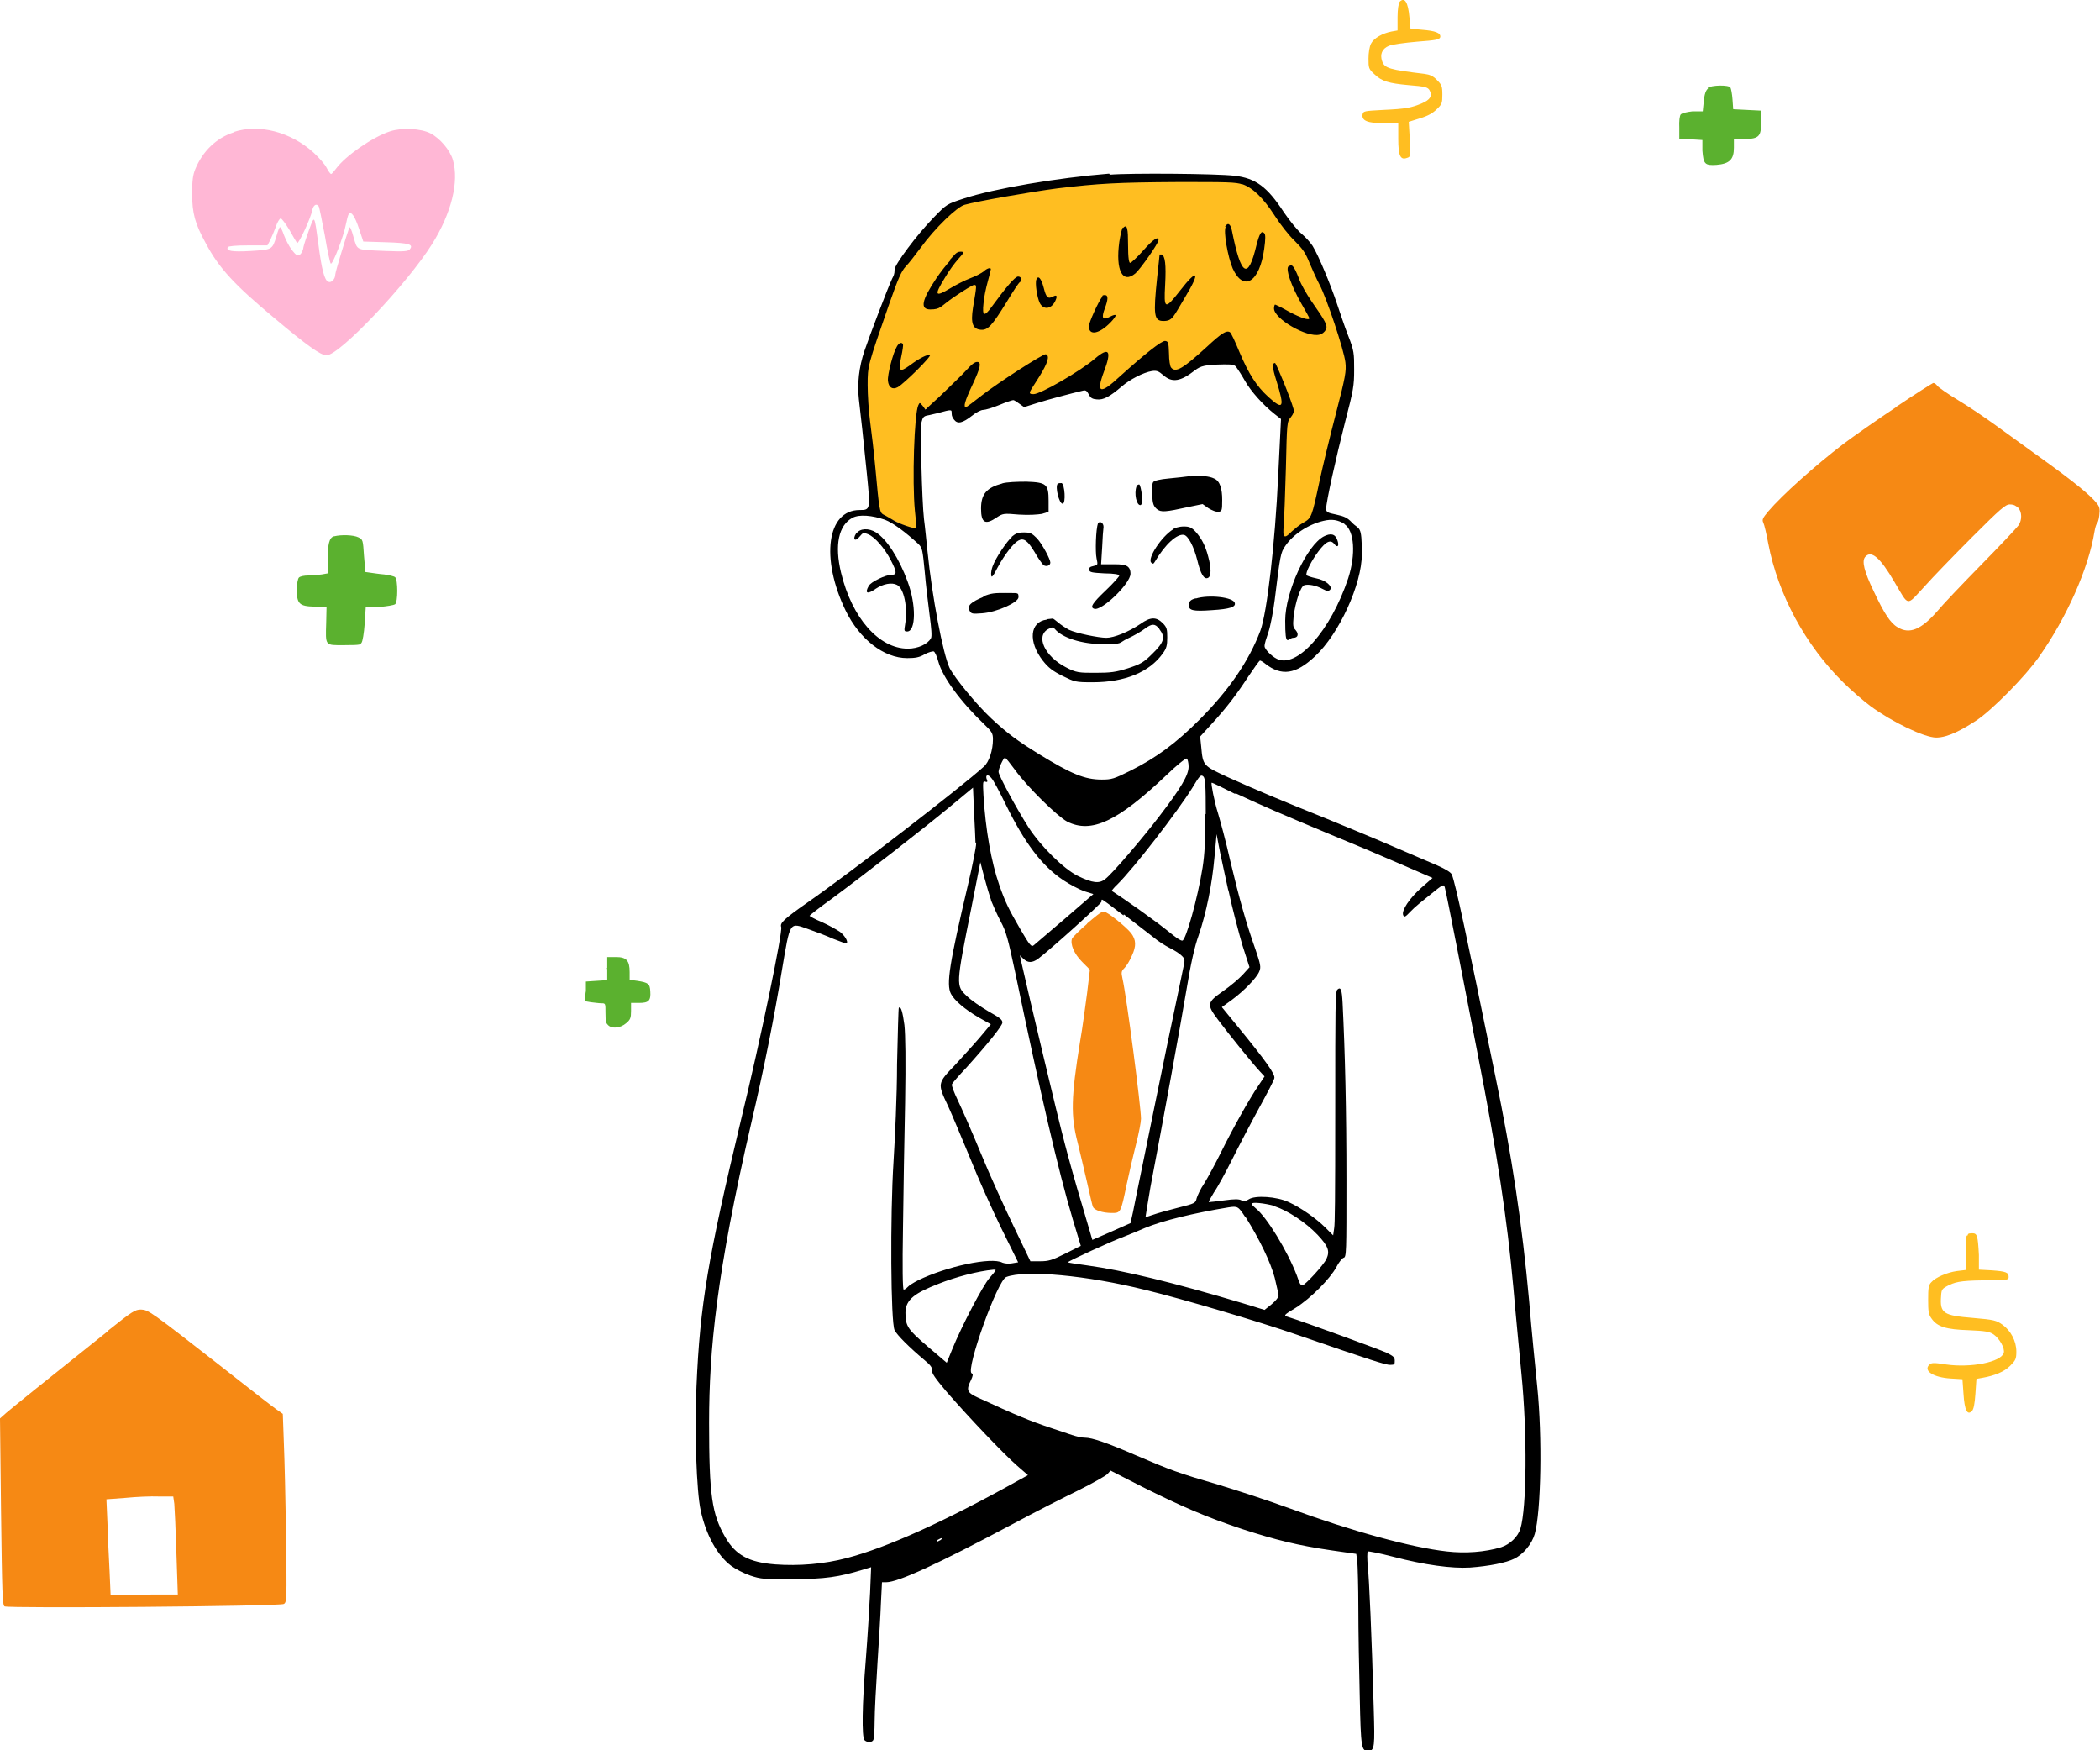 <svg xmlns="http://www.w3.org/2000/svg" id="Bachassur_Assurance" viewBox="0 0 600 500"><defs><style>      .st0 {        fill: #f68914;      }      .st0, .st1, .st2, .st3, .st4 {        fill-rule: evenodd;      }      .st1 {        fill: #ffb7d5;      }      .st2 {        fill: #5bb12f;      }      .st4 {        fill: #ffbe21;      }    </style></defs><g id="RC_PRO_2"><path class="st4" d="M273.8,57.7s29.8-6.2,49.7-7.3c19.9-1.1,33.1.7,36.7,3.5,3.6,2.8,6,9.5,9.8,13.4,3.8,3.9,4,2.6,5.6,7.5,1.5,4.9,9.5,24.6,10.1,29.9.6,5.3-7.9,35.9-7.9,35.9l-1.6,8.2s-4.2,1.1-5.5,2.4c-1.3,1.3-5.5,4.4-5.5,4.4l.8-17.7.3-19.7s-3.9-2.2-7.2-6c-3.3-3.8-7.8-13.4-7.8-13.4l-6.1,3.1s-6,5.6-8.7,5.2c-2.8-.4-6.5-3.4-6.5-3.4,0,0-5.6,2.3-8.6,4.3-3,2-6.2,4.7-7.8,4.2-1.6-.4-4-4.1-4-4.1,0,0-14.4,7-15.9,6.1-1.5-.9-4.1-4.7-4.1-4.7,0,0-12.8,8.1-14.5,7.9-1.7-.2-3.5-3.9-3.5-3.9,0,0-8.2,3.9-8.6,3.9s-.6,13.1-1,18.3c-.3,5.2.5,16.5.5,16.5l-12.7-6.2-1.2-13.7s-3.7-21.7-2.1-28.5c1.6-6.8,10.9-28.5,10.9-28.5,0,0,13.4-17.1,16.3-17.4Z"></path><path class="st4" d="M399.9.6c-.3.3-.6,2-.6,4.3v3.8l-1.7.3c-2.6.5-5.1,1.9-5.9,3.5-.4.8-.7,2.5-.7,4.2,0,2.7,0,3,1.8,4.6,2,1.9,4,2.5,9.5,3,5,.4,5.7.6,6.2,1.6.8,1.5.1,2.6-2.2,3.6-3.1,1.3-4.6,1.6-11.1,1.9-5.4.3-5.7.3-5.9,1.3-.3,1.8,1.5,2.5,6.1,2.5h4.1v4.4c0,4.9.6,6.2,2.5,5.5,1-.3,1.1-.4.8-5.3l-.3-5,3.2-1c2.3-.7,3.7-1.5,4.8-2.6,1.5-1.4,1.6-1.8,1.6-4.2s-.2-2.8-1.5-4.1c-1.1-1.2-2.1-1.6-3.6-1.8-10-1.2-11.4-1.6-12.1-3.6-.7-2,0-3.6,1.9-4.4.9-.4,4.6-.9,8.1-1.2,5.4-.4,6.4-.6,6.6-1.3.2-1.2-1.4-1.8-5.2-2.1l-3.3-.3-.3-3.2c-.4-4.5-1.4-6-2.9-4.4h0Z"></path><path class="st2" d="M488,25.3c-.6.5-1,1.5-1.2,3.6l-.3,2.9h-2.9c-1.7.2-3,.5-3.4.9-.3.4-.5,1.9-.4,3.8v3.1c.1,0,3.4.2,3.4.2l3.2.2v3c.3,3.9.7,4.3,4,4.1,3.7-.3,5-1.5,5-4.9v-2.5h3c4.2,0,4.9-.8,4.7-5v-3.1c-.1,0-4-.2-4-.2l-3.9-.2-.2-2.8c-.1-1.5-.4-3.1-.6-3.4-.5-.8-5.4-.7-6.5.1h0Z"></path><path class="st1" d="M66.8,37.8c-5,1.6-8.9,5.4-11,10.5-.7,1.7-.9,3.3-.9,7,0,5.6.8,8.6,3.9,14.2,3.7,7,8.1,11.8,19.5,21.3,9.4,7.9,13.3,10.7,15,10.7,3.7,0,23-20.4,30.1-31.7,5.6-8.9,7.8-17.9,6-24.1-.8-2.8-3.7-6.2-6.4-7.6-2.7-1.4-8.1-1.7-11.5-.6-5,1.6-12.9,7.1-15.5,10.7-.6.8-1.2,1.5-1.4,1.5s-.8-.8-1.3-1.8c-.5-1-2.2-2.9-3.7-4.3-6.5-5.9-15.6-8.3-22.8-5.9h0ZM91.1,59c.1.2.9,3.9,1.7,8.2.7,4.3,1.5,7.9,1.7,8.1.5.5,3.7-7.8,4.3-11.1.3-1.4.6-2.8.9-3.1.7-.8,1.7.7,2.9,4.3l1.2,3.6,6.4.2c6.7.2,8,.6,6.9,2-.5.6-1.5.7-6.9.5-8.7-.4-8,0-9.2-4-.5-1.9-1-3.1-1.2-2.7-.8,2.2-4,12.7-4,13.4,0,1.3-1.1,2.5-2,2.1-1.1-.4-1.9-3.6-2.8-10.5-1.2-8.8-1.1-8.6-2.6-4.6-.7,1.9-1.5,4.3-1.7,5.2-.1,1-.6,1.9-1.1,2.2-.7.4-1.1,0-2.3-1.5-.8-1.1-1.7-2.9-2.2-4.2-.4-1.2-.9-2.2-1.1-2.2s-.6,1.1-1,2.5c-1.2,4-1.2,3.9-7.4,4.3-5.4.3-7.1,0-6.5-1.1.2-.3,2.3-.5,5.8-.5h5.5l.8-1.5c.4-.8,1.1-2.5,1.6-3.8.4-1.3,1.1-2.4,1.4-2.4s1.4,1.5,2.5,3.3c1,1.8,2,3.5,2.2,3.7.4.4,3.9-7.1,4.3-9.3.3-1.5,1.2-2.1,1.8-1.2h0Z"></path><path class="st3" d="M316.9,49.6c-14.9,1.2-33,4.3-41.5,7.1-4.9,1.6-4.9,1.6-8.6,5.4-4.8,4.9-11.2,13.5-11.2,14.9s-.3,1.8-.7,2.6c-1.2,2.5-6.7,17-7.9,20.6-1.6,4.7-2.1,9.5-1.6,13.9.6,4.9,1.2,10.7,2.3,21.4,1,10.1,1,10.2-2.1,10.2-9.3,0-11.2,13.8-4,28.7,4,8.2,10.9,13.6,17.6,13.6,2.3,0,3.5-.2,5-1.1,1.1-.6,2.3-.9,2.6-.8.3.1.9,1.4,1.3,2.9,1.2,4.4,6.2,11.3,13.1,17.9,2.2,2.1,2.5,2.6,2.5,4.3,0,3.1-1.1,6.5-2.6,7.8-6.5,5.9-38,30.2-50.5,38.9-6.7,4.7-7.8,5.8-7.4,6.9.5,1.3-5.8,31.8-11.5,55.2-9.4,39.3-11.7,52.7-12.7,76-.6,12.7,0,30,1.2,35.5,1.5,6.9,4.7,12.8,8.7,15.8,1.2.9,3.7,2.2,5.5,2.8,3,1,4,1.1,12.2,1,9.1,0,13.1-.6,20-2.7l2.3-.7-.3,7.3c-.2,4-.7,12.5-1.2,18.8-1.1,13.3-1.2,22.4-.4,23.3.7.7,2.1.7,2.5,0,.2-.3.4-2.7.4-5.4s.4-10.1.8-16.4c.4-6.4.9-14.2,1-17.4l.3-5.9h1.2c3.4,0,14.5-5.1,36.1-16.6,6.3-3.4,14.8-7.7,18.9-9.7,4-2,7.7-4.1,8.2-4.6l.9-1,9,4.6c11.4,5.7,18.4,8.7,28.6,12.1,9.5,3.1,16,4.7,25.6,6.1l7,1,.3,2.1c.1,1.2.3,7.2.3,13.5,0,6.2.2,17.7.4,25.3.3,14.6.5,15.4,2.4,15.4s1.9-1.5,1.6-12c-.6-21.4-1.3-37-1.7-40.7-.2-2.2-.2-4.1,0-4.3.2-.1,3.4.5,7.2,1.5,9.2,2.4,16.8,3.4,22,3.1,5.5-.4,10.4-1.4,12.6-2.5,2.7-1.3,5.1-4.3,5.9-7.1,1.8-6.4,2.2-27.7.7-42.2-.5-4.9-1.6-15.8-2.3-24.3-2-22-4.9-41.4-9.7-64.5-8.3-40.6-11.3-54.6-12.4-57.4-.3-.6-1.7-1.5-4.2-2.6-2.1-.9-7.7-3.3-12.6-5.4-4.8-2.1-13.3-5.6-18.9-7.9-13.7-5.5-20.3-8.3-28.1-11.8-7.3-3.4-7.3-3.3-7.8-8.8l-.3-2.9,3.2-3.5c4.5-4.9,7.2-8.5,10.6-13.7,1.7-2.5,3.1-4.5,3.3-4.5s.9.4,1.5.9c4.6,3.6,8.7,3.1,14.2-2.1,6.9-6.4,13.4-20.6,13.4-29.2s-.7-6.8-2.8-9c-1.3-1.4-2.2-1.8-4.5-2.3-2.5-.5-2.9-.7-2.9-1.7,0-1.9,2.8-14.5,5.4-24.7,2.4-9.2,2.6-10.4,2.6-15s0-5.4-1.7-9.7c-1-2.5-2.4-6.8-3.3-9.4-1.7-5.1-5.2-13.6-6.9-16.3-.6-.9-1.9-2.4-3.1-3.4-1.2-1-3.4-3.7-5.1-6.2-4.7-7.2-8-9.7-14.1-10.4-5.1-.6-29.8-.8-35.6-.3h0ZM354.9,52.6c3,1,6,3.9,9.3,9,1.6,2.5,4.1,5.7,5.7,7.2,2.2,2.2,3.1,3.4,4.2,6.2.8,1.9,2.1,4.8,2.9,6.3,2,3.7,7,18.7,7.4,22.2.3,2.5,0,4.2-2.7,14.6-1.7,6.5-3.8,15.2-4.7,19.4-2.2,10.3-2.3,10.5-4.6,11.8-1.1.6-2.5,1.8-3.3,2.5-2.2,2.3-2.7,1.9-2.3-1.8.1-1.7.4-9,.6-16.3.3-13,.3-13.2,1.4-14.5.7-.9,1-1.6.8-2.3-.8-3-5-13.2-5.3-13.2-.9,0-.8,1.3.4,5.1,2.4,7.7,2,8.5-2.3,4.6-3.4-3.1-5.6-6.5-8.3-12.9-1.2-2.9-2.4-5.5-2.7-5.6-1-.6-2.4.3-6.5,4.1-6.9,6.3-9,7.6-10.3,6-.3-.3-.6-2.1-.6-4-.1-3.1-.2-3.5-1.1-3.6-1-.1-5.8,3.7-12.9,10.1-5.7,5.3-6.9,4.9-4.6-1.3,2.3-6,1.5-7.2-2.5-3.8-4.2,3.6-15.6,10.2-17.6,10.2s-1-.7,1.7-5.1c2.4-3.9,3-5.9,1.8-6.3-.7-.2-13.6,8.1-18.2,11.7-2.3,1.8-4.4,3.4-4.6,3.4-.8,0-.4-1.6,1.9-6.5,2.2-4.7,2.6-6.4,1.3-6.4s-2.6,2-5.2,4.5c-2.6,2.5-5.7,5.6-7.1,6.8l-2.5,2.3-.8-1.1c-.8-.9-.8-1-1.2-.2-1.2,2.3-1.8,22-1,30.2.3,2.6.4,4.8.3,4.9-.3.4-5-1.2-6.8-2.4-.9-.5-2-1.2-2.5-1.4-1.1-.6-1.2-1.4-2.3-13.4-.4-4.3-1.1-10.3-1.5-13.2-.4-2.9-.7-7.6-.7-10.4,0-5.6,0-5.4,6.1-23,2.6-7.4,3.5-9.5,4.8-10.9.9-.9,2.8-3.4,4.3-5.4,4-5.5,10.3-11.6,12.5-12.2,3.5-1,18.9-3.7,26.6-4.7,11.8-1.4,16.9-1.7,34.5-1.8,13.6,0,16.5,0,18.3.7h0ZM353.3,105c.4.5,1.5,2.2,2.4,3.8,1.7,3,5.2,6.9,8.5,9.5l1.8,1.4-.8,16.2c-.9,19.4-3.2,39.2-5.1,44.3-3.3,8.7-9,17-17.5,25.5-6.6,6.6-12.3,10.8-19.5,14.4-4.8,2.4-5.5,2.6-8.3,2.6-4.9,0-8.7-1.6-18-7.3-6-3.7-9-5.9-13.5-10.1-4.3-4-10.6-11.7-12-14.5-1.9-4.1-5-20.4-6.3-33.3-.3-2.8-.7-7-1-9.2-.6-5.2-1.1-25.5-.7-27.7.3-1.3.6-1.7,1.6-1.9.7-.1,2.1-.5,3.1-.7,4-1.1,3.9-1,3.9,0s.3,1.3.7,1.9c1,1.3,2.4,1,5.2-1.2,1.1-.9,2.5-1.6,3.1-1.6s2.7-.6,4.6-1.4c1.9-.8,3.7-1.4,4-1.4s1,.5,1.7,1l1.4,1,3.8-1.2c3.2-1,9.6-2.7,13-3.5.8-.2,1.1,0,1.7,1.1.5,1,1,1.3,2.3,1.4,1.9.2,3.7-.8,7.1-3.7,2.3-2,6.2-4,8.6-4.4,1.4-.2,1.9,0,3.3,1.2,2.5,2.2,4.9,1.8,9-1.4,1.7-1.3,2.9-1.6,8.2-1.7,2.3,0,3,0,3.7.8h0ZM252.9,148.5c2.3.9,5.8,3.5,9.5,6.9,1.1,1.1,1.2,1.6,1.8,7.8.3,3.7,1,9.3,1.4,12.5.5,3.7.7,6.1.4,6.6-.9,1.7-3.7,3-6.6,3-8.3,0-16-8.8-19.1-21.7-1.9-7.9-.7-13.6,3.3-15.7,1.9-1,5.6-.7,9.3.6h0ZM384.1,149.7c2.9,1.9,3.3,8.7,1.1,15.5-5,15-14.7,25.9-20.4,23-1.6-.8-3.5-2.8-3.5-3.6s.5-2.2,1.1-4c.6-1.8,1.4-6,1.8-9.2,1.6-13,1.7-13.5,3-15.4,2.2-3.3,6.6-6.2,10.9-7.2,2.4-.6,4.2-.3,6.1.9h0ZM289.9,219.8c3.6,5,12.2,13.4,15,14.9,6.9,3.5,14.4,0,28.4-13.3,2.9-2.8,5.5-4.9,5.8-4.7.2.1.5,1.2.5,2.3,0,2.4-2.1,6-8.3,14.1-4.8,6.3-13.5,16.5-15.5,18-1.7,1.4-3.6,1.2-7.9-.9-4-2-10.5-8.4-14-13.8-3.4-5.3-8.6-14.9-8.6-15.9s1.4-4,1.8-4,1.4,1.5,2.8,3.3h0ZM287.3,229.7c5.5,11.2,10.4,17.7,16.6,21.8,1.8,1.2,4.5,2.6,5.9,3.1l2.6.8-8.1,7c-4.5,3.8-8.5,7.3-8.9,7.6-.7.6-1.1.2-3.9-4.6-3.3-5.7-4.3-7.7-6-12.6-2.3-6.6-3.9-15.8-4.5-25.5-.2-3.8-.2-4.3.5-4,.6.2.7,0,.5-.5-.6-1.4.2-1.8,1.2-.6.6.6,2.4,4,4.1,7.5h0ZM344.4,232.5c0,7.5-.2,11.4-.8,15.3-1.4,8.8-4.8,20.9-5.8,20.9s-3.3-2.2-6.9-4.9c-3.5-2.6-8-5.8-9.8-7-1.8-1.2-3.4-2.3-3.5-2.3,0,0,.6-.9,1.6-1.8,4.7-4.6,17.2-20.8,21.5-27.7,2.1-3.5,2.4-3.8,3.1-3.2.6.6.7,2.5.7,10.8h0ZM353,226.6c6.8,3.2,12.5,5.7,29.8,12.9,5.4,2.2,13.6,5.7,18.2,7.7l8.3,3.6-3.2,2.8c-3.4,3-5.7,6.5-5.2,7.8.3.7.6.6,2-.9s3.5-3.1,5.7-4.9c3.7-3,3.9-3.1,4.2-2.1.2.6,1.7,8.1,3.4,16.8,1.7,8.6,4.4,22.5,6,30.8,5.6,28.6,8.4,46.9,10.2,66.8.6,7.1,1.7,18.2,2.3,24.6,1.7,17.1,1.5,38.3-.3,44.2-.7,2.3-3,4.5-5.5,5.3-4.6,1.4-10.3,1.8-15.5,1.2-10-1.1-26.9-5.7-44.9-12.3-6-2.2-15.2-5.2-20.5-6.8-11.3-3.3-13.5-4.1-23.3-8.3-8.5-3.7-12.7-5.1-14.7-5.1s-4.9-1.2-9.2-2.6c-6.9-2.3-10.2-3.7-21.5-8.9-3-1.4-3.3-2.1-1.9-4.9.6-1.3.7-1.8.2-2-1.7-1.1,7.4-26.6,9.9-27.5,5.4-2.1,23-.5,39.8,3.7,10.4,2.5,32.6,9.1,43,12.7,22,7.6,25.6,8.7,26.9,8.7s1.3-.2,1.3-1.2-.4-1.3-2.4-2.3c-2-.9-23.5-8.8-28.1-10.2-1.3-.4-1.3-.5,2.2-2.6,4.4-2.8,9.8-8.3,11.6-11.6.7-1.4,1.7-2.6,2.1-2.7.8-.2.8-1.6.8-22s-.4-36.7-1.1-50.8c-.2-3.8-.5-4.7-1.5-3.8-.6.5-.6,5.6-.6,33.3s-.1,33.6-.3,34.8l-.3,2.1-2.2-2.2c-2.6-2.6-7-5.7-10.5-7.3-3.4-1.6-9.6-2-11.4-.8-.9.6-1.4.6-2.1.3-.7-.4-2-.4-4.9,0-2.2.3-4.2.5-4.4.5s.5-1.2,1.4-2.7c1-1.4,3.4-5.8,5.3-9.6,1.9-3.8,5.3-10.3,7.6-14.5,2.3-4.2,4.3-8,4.4-8.6.3-1.1-2.4-4.9-10.5-14.8l-4.5-5.5,2.9-2.1c3.4-2.5,7.1-6.3,7.8-8.1.5-1.2.4-1.9-1.1-6.3-2.6-7.3-4.6-14.4-7.2-25.3-1.2-5.4-2.9-11.6-3.5-13.6-1-3.1-2.1-8.7-1.8-8.7s3.1,1.4,6.7,3.2h0ZM278.9,241c0,.9-1,6.1-2.3,11.6-5.3,22.5-6.3,28.6-4.9,31.3,1,1.9,3.9,4.4,8,6.8l3.4,1.9-3.1,3.7c-1.7,2-4.9,5.5-7.1,7.9-5.1,5.3-5.1,5.3-2,11.8,1.1,2.4,3.9,9.1,6.3,14.9,2.3,5.8,6.4,14.9,9,20.2l4.7,9.5-1.8.3c-1,.2-2.2,0-2.7-.2-3.1-1.7-16,1.1-24,5-1.4.7-2.8,1.6-3.1,2-.4.4-.8.7-1.1.7s-.4-6.2-.2-17.7c.1-9.7.4-25.8.6-35.7.2-12,.1-19.4-.2-22.2-.5-3.7-1-5.5-1.6-4.9-.1,0-.3,7.4-.5,16.1,0,8.8-.6,21.3-1,27.7-1,15.6-.8,46.2.3,48.3.7,1.4,4.3,5,8.5,8.5,1.8,1.5,2.3,2.2,2.2,3-.1.8.9,2.2,4,5.9,6.3,7.3,16.8,18.3,20.3,21.3l3.1,2.7-2.9,1.6c-21,11.7-37.4,19.1-48.9,22.1-6.4,1.7-13.7,2.3-20.4,1.8-7.5-.6-11.3-2.6-14.3-7.8-3.8-6.6-4.6-11.9-4.6-32.7s2.1-42.6,12.1-85.8c3.6-15.4,6.5-29.9,8.7-43.4,2.4-14.2,2.1-13.7,7.5-11.8,2,.7,5.2,1.9,7.2,2.8,2,.8,3.7,1.4,3.8,1.3.5-.5-.5-2.2-1.9-3.3-.9-.6-3.2-1.9-5.2-2.8-2-.8-3.5-1.7-3.5-1.8,0-.1,2.9-2.4,6.4-4.9,8.8-6.5,26.2-20,33.9-26.4l6.4-5.3.3,7c.2,3.9.4,7.8.4,8.6h0ZM351,254.4c1.1,5.2,3,12.3,4,15.7l2,6.2-1.9,2.1c-1.1,1.2-3.6,3.3-5.6,4.7-4.7,3.3-4.8,3.8-1.5,8.2,2.9,3.9,10.1,12.8,12,14.8l1.3,1.4-1.8,2.7c-2.6,3.8-7.4,12.4-10.7,19.1-1.6,3.2-3.7,7.1-4.7,8.7-1.1,1.6-2,3.6-2.2,4.3-.3,1.4-.5,1.5-5.3,2.7-2.8.7-6,1.6-7.1,2-1.1.4-2.1.7-2.2.6,0,0,.6-3.9,1.4-8.5,3.4-17.8,8.6-46.2,10.3-56.4,1.2-7.3,2.3-12.3,3.5-15.6,2.2-6.5,3.8-14.4,4.5-22.3l.6-6.5.6,3.2c.3,1.8,1.6,7.5,2.7,12.7h0ZM283.1,257.1c.6,1.5,1.8,4.2,2.8,6.1,1.6,3,2.1,5,4.1,14.3,7.3,35,12.3,56.7,16.5,70.8l2.3,7.6-4.4,2.2c-3.8,1.9-4.8,2.2-7.2,2.2h-2.8l-4.7-9.8c-2.6-5.4-6.9-14.8-9.4-20.9-2.5-6.1-5.5-12.9-6.6-15.2-1.1-2.3-1.9-4.3-1.7-4.7.1-.3,2-2.5,4.1-4.7,6.3-7,10.3-12,10.3-12.9s-1-1.5-4-3.2c-2.2-1.3-5-3.2-6.2-4.4-3.1-2.9-3.1-3.1,1.3-25l2.6-13.2,1.1,4.2c.6,2.3,1.5,5.3,2,6.7h0ZM321.1,261.2c3.2,2.5,7,5.4,8.4,6.5,1.4,1.2,3.5,2.5,4.7,3.1,1.2.6,2.7,1.5,3.3,2.1,1,.9,1.1,1.3.7,3-.2,1.1-2.3,11-4.6,22-2.3,11.1-5.3,25.8-6.7,32.7-1.4,6.9-2.9,14-3.2,15.7l-.7,3.1-5.4,2.4-5.5,2.4-3-10.2c-1.7-5.6-3.9-13.5-4.9-17.4-2.1-7.9-10.3-42.5-12.4-51.8l-.4-1.9,1,1c1.3,1.2,2.5,1.2,4.2,0,3.7-2.8,18.1-15.8,18.1-16.3s0-.6.2-.6,2.9,2,6.1,4.5h0ZM364.2,344.6c3.7,1.2,8.9,4.6,12.3,8.2,3,3.2,3.5,4.6,2.5,6.8-.8,1.8-6.2,7.6-6.9,7.6s-1-1.3-1.6-2.9c-2.7-7-8.6-16.7-11.8-19.2-.6-.5-1.1-1-1.1-1.2,0-.6,3.7-.2,6.6.6h0ZM355.9,347.7c3.9,6.2,7.1,12.8,8.3,17.3.6,2.4,1.1,4.8,1.1,5.2s-.9,1.5-2,2.4l-2,1.6-6.2-1.9c-20.1-6-34.2-9.4-44.4-10.8-3-.4-5.6-.8-5.6-.9-.2-.2,12.6-6.1,16.2-7.4,1.8-.7,4.4-1.8,5.8-2.4,5-2.1,14.1-4.3,23.9-5.9,2.6-.4,2.8-.3,4.8,2.8h0ZM284.4,362.9c0,.2-.8,1.2-1.7,2.2-1.8,2-8,13.8-10.7,20.5l-1.5,3.7-5.4-4.6c-5.7-4.9-6.4-5.8-6.4-9.7s3-5.7,9.3-8.2c5-2,11.4-3.7,15.9-4.1.3,0,.6,0,.6.2h0ZM268.8,439.9c-.4.2-.9.5-1.1.5s-.1-.2.2-.5c.4-.2.9-.5,1.1-.5s.1.2-.2.5Z"></path><path class="st3" d="M350.2,64.8c-.7,1.3.6,8.6,2,11.9,3.1,6.8,7.7,3.9,9-5.6.4-2.8.4-4.2,0-4.5-.8-.8-1.3,0-2.2,3.4-2.4,10.1-4.4,9-7-4-.4-2.1-1.2-2.6-2-1.2h0Z"></path><path class="st3" d="M320.8,65c-.3.4-.7,2.2-1,4.1-1.1,8.1.9,12.1,4.6,9,1.4-1.2,6.6-8.6,6.6-9.5,0-1.2-1.5-.3-4.4,3-1.7,1.9-3.4,3.5-3.7,3.5s-.6-1.1-.6-5.3-.2-6-1.4-4.7Z"></path><path class="st3" d="M271.5,74.4c-1.1,1.2-2.9,3.5-3.9,5-4.3,6.4-4.8,9-1.8,9s2.8-.8,6.7-3.5c2.8-1.9,5.4-3.5,5.8-3.5.8,0,.8,0-.3,6.5-.7,4.4-.1,6.1,2.2,6.3,2,.2,3.2-1.1,7.4-7.9,1.8-3,3.5-5.6,3.8-5.7.8-.5.4-1.6-.5-1.6s-3.5,3.1-7.6,8.7c-2.1,2.9-2.7,2.6-2.3-1,.1-1.6.7-4.4,1.2-6.2.5-1.8.9-3.4.9-3.6,0-.6-1.2-.2-2,.6-.6.5-2.3,1.4-3.9,2-1.6.6-4.1,1.9-5.6,2.8-4.5,2.7-4.8,2.2-1.6-3,1.1-1.9,2.8-4.2,3.7-5.2,1.8-2,1.9-2.2.7-2.2s-1.7,1-2.9,2.2h0Z"></path><path class="st3" d="M331.3,72.8s-.3,3.1-.7,6.6c-1.1,10.6-.9,12.3,1.8,12.3s2.8-1.2,6.2-6.8c4.5-7.4,3.6-8.4-1.5-1.8-4.3,5.5-4.6,5.3-4.2-1.8.3-5.7,0-8.2-1-8.6-.3,0-.6,0-.6,0h0Z"></path><path class="st3" d="M368.1,76.1c-.8.9.8,5.5,3.7,10.6,1.3,2.2,2.3,4.1,2.3,4.2,0,.7-2.3,0-5.7-1.8-2.1-1.2-4-2.1-4.1-2.1s-.3.5-.3,1.1c0,3,9.4,8.4,13,7.5.7-.1,1.5-.8,1.8-1.4.6-1.2,0-2.3-4.2-8.3-1.2-1.8-2.9-4.6-3.5-6.4-1.4-3.6-2.1-4.3-2.9-3.3h0Z"></path><path class="st3" d="M296.1,79.8c-.4,1.1.2,5.2,1,6.8,1,1.9,3.1,1.8,4.3-.4.8-1.6.6-2.1-.5-1.5-1.5.8-2,.3-2.7-2.5-.7-2.7-1.6-3.7-2.1-2.3h0Z"></path><path class="st3" d="M314.9,84.8c-1.1,1.4-3.8,7.4-3.8,8.4,0,2.8,3,2.2,6.2-1.1,2-2.1,1.9-2.7-.2-1.6-2.1,1.1-2.5.4-1.4-2.5.9-2.4,1-3.7,0-3.7s-.6.3-.9.6Z"></path><path class="st3" d="M256.2,99.1c-1,1.6-2.7,8-2.5,9.7.2,1.9,1.3,2.6,2.8,1.8,1.8-1,9.8-8.9,9.2-9.2-.7-.2-3,.9-5.8,3-2.9,2.1-3.3,1.7-2.4-2.5.4-1.8.6-3.4.5-3.6-.4-.6-1.1-.4-1.7.6Z"></path><path class="st3" d="M340.1,136c-1.4.2-4.2.5-6.3.7-2.3.2-4,.6-4.3,1-.3.4-.5,1.8-.3,3.7.1,2.5.4,3.2,1.3,4,1.2,1,2.4.9,9.2-.6l3.9-.8,1.7,1.2c1,.6,2.2,1.1,2.8,1,1-.1,1.1-.3,1.1-3.4s-.6-5.4-2.3-6.1c-1.4-.7-3.8-.9-6.7-.6h0Z"></path><path class="st3" d="M286.4,138.1c-4.5,1.2-6.1,3-6.1,7.2s1.3,4.7,4.5,2.5c1.7-1.1,1.9-1.2,6.3-.8,3,.2,5.3,0,6.6-.2l1.9-.6v-3.1c0-4.8-.6-5.3-6.3-5.5-2.7,0-5.6.1-7,.5h0Z"></path><path class="st3" d="M302.2,138.2c-.8.8.4,5.7,1.4,5.7s.6-5.7-.3-5.9c-.4,0-.9,0-1.1.2h0Z"></path><path class="st3" d="M324.7,139c-.7,2,0,5.3,1.1,5.3s.2-5.7-.3-5.9c-.3,0-.6.1-.8.6h0Z"></path><path class="st3" d="M313.7,149.6c-.6,1.5-.8,8.1-.4,9.9.4,1.9.4,1.9-.9,2.2-1,.2-1.3.5-1.2,1.1.1.7.8.8,4.4,1,2.6,0,4.2.3,4.2.6s-1.7,2.2-3.9,4.3c-3.9,3.7-4.5,4.8-3.3,5.2,2.1.8,10.4-7.2,10.4-10s-2.2-2.7-5.4-2.7h-3l.3-4.8c.1-2.6.3-5.2.4-5.9,0-1.2-1.2-1.9-1.7-.8Z"></path><path class="st3" d="M335.2,151.2c-3.4,2.1-7.4,8.3-6.3,9.5.5.5.7.4,1.1-.3,2.9-4.9,6.3-8,8.3-7.6,1.2.3,2.8,3.3,3.8,7.3.9,3.8,1.9,5.5,3,5,1-.4,1-2.8.1-6.1-.8-3.1-1.9-5.2-3.6-7.1-1.1-1.2-1.8-1.5-3.3-1.5s-2.5.4-3.3.8Z"></path><path class="st3" d="M289.1,153.4c-1.4,1.2-4.6,5.9-5.5,8.4-.3.8-.5,1.9-.4,2.5.1.9.5.4,1.9-2.3,1.9-3.5,4.4-6.8,5.9-7.6,1.5-.8,2.6,0,4.6,3.3,1,1.8,2.2,3.4,2.5,3.7.8.6,2,.2,2-.7s-2.2-5.1-3.8-6.9c-1.4-1.4-1.9-1.7-3.7-1.7s-2.4.3-3.5,1.2h0Z"></path><path class="st3" d="M281,170.5c-3.6,1.5-4.7,2.5-4,3.9.5,1,.8,1,3.6.8,4.2-.3,10.4-3.1,10.4-4.6s-.2-1.1-3.7-1.2c-3,0-4.1,0-6.4,1Z"></path><path class="st3" d="M341.7,170.9c-1.5.4-1.9.8-2,1.8-.2,1.7,1.1,2,6.6,1.6,5-.3,6.8-.9,6.5-2-.3-1.7-7.4-2.5-11.2-1.3Z"></path><path class="st3" d="M299.1,177c-4.9.6-5.4,6.3-1.1,11.8,1.6,2,2.8,2.9,5.6,4.3,3.5,1.7,3.6,1.8,8.6,1.8,9.2,0,16.2-2.9,20-8.2,1.1-1.5,1.3-2.3,1.3-4.6s-.1-2.9-1.3-4.1c-1.8-1.8-3.5-1.8-6.3.2-3.4,2.3-7.6,4-9.8,4s-8.6-1.3-10.7-2.3c-.9-.5-2.3-1.4-3.1-2.1-.7-.6-1.4-1.1-1.5-1.1,0,0-.9.1-1.8.2h0ZM331.3,179.8c1.7,2.2,1.3,3.7-2,6.9-2.6,2.6-3.4,3-7,4.2-3.5,1.1-4.9,1.3-9.4,1.3s-5.4,0-8.4-1.6c-6-3.1-8.7-8.9-5-10.9,1.2-.6,1.4-.6,1.9,0,2.1,2.5,7.7,4.3,13.7,4.3s4.2-.2,7.1-1.6c1.8-.8,4-2.1,4.9-2.8,2-1.5,2.9-1.5,4.1,0h0Z"></path><path class="st3" d="M244.6,152.4c-1.1,1.7-.3,2.5,1,.9,1-1.2,1.1-1.2,2.4-.7,2,.8,4.8,4.1,6.5,7.4,1.8,3.5,1.8,4.2.2,4.2s-5.9,2-6.5,3.2c-1.2,2.1-.4,2.5,2,.8,2.1-1.4,4.6-1.9,6.1-1.1,2,1,3.1,6.5,2.3,11.3-.3,1.8-.3,2,.6,2,2.5,0,2.6-7.7.1-14.3-2.4-6.6-6-12.1-9-14-2.1-1.3-4.6-1.2-5.6.3h0Z"></path><path class="st3" d="M378.3,153.2c-4.9,2.5-11.1,15.9-11.1,24.1s.8,4.9,2.3,4.9,1.6-1.2.6-2.3c-.7-.7-.7-1.4-.5-3.7.5-4.3,2-8.6,3-9,1.1-.4,3.4,0,5.4,1.1,1.1.6,1.6.6,2,.2.9-.9-1.2-2.8-4-3.3-1.4-.3-2.6-.7-2.7-.9-.4-.6,1.5-4.3,3.4-6.8,2.2-2.9,3.5-3.5,4.6-2,.9,1.1,1.4.4.8-1.2-.6-1.8-1.9-2.1-4-1h0Z"></path><path class="st0" d="M310.6,263.9c-2.2,1.9-4.1,3.8-4.3,4.2-.6,1.6.6,4.4,2.9,6.7l2.2,2.2-.8,6.7c-.5,3.6-1.3,9.9-2,13.8-2.6,16.1-2.7,21.2-.7,28.9.7,2.8,1.9,8,2.7,11.4.8,3.5,1.5,6.7,1.7,7,.4.9,2.7,1.7,5.3,1.7s2.6.1,4.3-8.1c.7-3.3,1.9-8.5,2.7-11.6.8-3.1,1.4-6.3,1.4-7.2,0-3.3-4.1-34.9-5.3-40.1-.4-1.8-.3-2.1.6-3,.6-.6,1.5-2.1,2.1-3.5,1.3-2.8,1.2-4.5-.2-6.4-1.5-1.9-6.9-6.2-7.8-6.2s-2.6,1.6-4.8,3.4h0Z"></path><path class="st0" d="M541.9,116.2c-5.6,3.7-12.4,8.5-15.2,10.6-8.1,6.2-17.5,14.6-21.5,19.3-1.6,1.9-1.8,2.4-1.4,3.2.3.6.9,3.2,1.4,5.9,2.8,14.7,10.7,29.2,21.5,39.8,2.2,2.2,5.7,5.2,7.7,6.7,6.1,4.5,15.4,9,18.8,9s7.5-2.3,11.5-4.9c4.4-2.9,14.1-12.7,17.9-18.2,7.9-11.2,14.1-25.2,15.8-35.6.2-1.2.5-2.2.7-2.4.2-.1.6-1.2.7-2.4.2-1.8.1-2.4-.7-3.4-1.8-2.3-6.6-6.2-15.2-12.4-4.7-3.4-10.8-7.8-13.7-9.9-2.9-2.1-7.6-5.3-10.6-7.1-3-1.8-5.7-3.7-6.1-4.2-.3-.5-.9-.8-1.1-.8s-5.1,3.1-10.6,6.8h0ZM576.6,145c1.1,1.2,1.2,3.5.1,5.1-.4.6-5.2,5.7-10.7,11.3-5.5,5.6-11.1,11.5-12.4,13.1-4.6,5.3-8,6.8-11.4,4.7-2.1-1.2-3.9-4-6.9-10.4-2.7-5.6-3.4-8.5-2.4-9.7,1.7-2,4.2,0,8.4,7.2,4.2,7.1,3.3,6.9,8.5,1.3,2.4-2.7,8.6-9.1,13.7-14.2,8-8,9.5-9.3,10.7-9.3s1.8.4,2.3.9h0Z"></path><path class="st2" d="M95.4,153.2c-1.3.4-1.8,2.1-1.8,7.3v3.3s-1.7.3-1.7.3c-1,.1-2.7.3-3.8.3s-2.3.2-2.7.6c-.3.3-.6,1.8-.6,3.4,0,4.1.7,4.8,5.1,4.9h3.4c0,.1-.1,4.6-.1,4.6-.2,6.7-.4,6.4,5,6.4s4.6-.2,5.1-.7c.3-.4.7-2.7.9-5.5l.3-4.7h3.9c2.1-.2,4.1-.5,4.5-.8.8-.6.8-7,0-7.7-.3-.3-1.7-.6-3.1-.8-1.4-.1-3.2-.4-4-.5l-1.4-.2-.4-4.6c-.3-4.5-.3-4.7-1.6-5.3-1.4-.7-4.9-.8-6.9-.3h0Z"></path><path class="st0" d="M30.9,380.2c-17.3,13.8-27.5,22-29.1,23.4L0,405.2l.3,26.6c.3,23.4.4,26.7,1,27.1,1.1.6,78.6,0,79.8-.7.8-.5.9-1,.6-19.1-.1-10.2-.4-22.3-.6-26.9l-.3-8.3-1.7-1.2c-.9-.6-8-6.1-15.6-12.1-20.6-16.1-21.1-16.4-23.2-16.5-1.7,0-2.5.5-9.4,6h0ZM49.8,429.6c.1,1.2.4,7.4.6,14l.4,11.9h-7.2c-4,.1-8.3.2-9.6.2h-2.4l-.3-6.9c-.2-3.8-.5-10-.6-13.7l-.3-6.8,5.4-.4c3-.3,7.3-.5,9.6-.4h4.1s.3,2.1.3,2.1h0Z"></path><path class="st4" d="M561.9,353c-.1.3-.3,2.7-.3,5.2v4.6c-.1,0-2.5.3-2.5.3-2.8.4-6.1,1.8-7.3,3.2-.8.8-.9,1.7-.9,5s.1,4.2,1,5.4c1.6,2.3,4.1,3.1,10.6,3.3,4.8.2,5.9.4,7.1,1.2,1.7,1.2,3.3,4,2.9,5.3-.8,2.6-9.3,4.3-16.4,3.3-3.8-.6-4.3-.5-4.9.1-1.7,1.7,1.2,3.6,6.2,3.9l3.3.2.3,4.2c.3,4.7,1.1,6.2,2.4,4.9.5-.5.8-2,1-4.9l.3-4.3,1.7-.3c3.4-.6,6.2-1.7,7.9-3.4,1.6-1.6,1.8-2,1.8-4.1,0-3-1.6-6-4-7.7-1.7-1.2-2.4-1.4-8.3-1.9-8.6-.7-9.6-1.3-9.2-6.3.1-1.9.3-2.1,2.3-3.1,2.3-1.1,4.2-1.3,12.3-1.4,4.3,0,4.7-.1,4.7-.9,0-1.3-.7-1.6-4.8-1.9l-3.7-.2v-4.2c-.3-5.6-.5-6.2-1.9-6.2s-1.2.3-1.3.6h0Z"></path><path class="st2" d="M173.5,276.9v3.1c-.1,0-3.1.2-3.1.2l-3,.2v2.8c-.1,0-.3,2.8-.3,2.8l1.7.3c1,.1,2.3.3,3,.3,1.2,0,1.2,0,1.2,2.7s.2,3,.7,3.5c1.1,1.2,3.6.9,5.2-.5,1.2-1,1.4-1.5,1.4-3.5v-2.3h2.3c2.7,0,3.4-.6,3.2-3.3-.1-2.2-.6-2.5-3.7-3l-2.2-.3v-2.2c0-3.3-.9-4.3-3.9-4.3h-2.5v3.1c-.1,0-.1,0-.1,0Z"></path></g></svg>